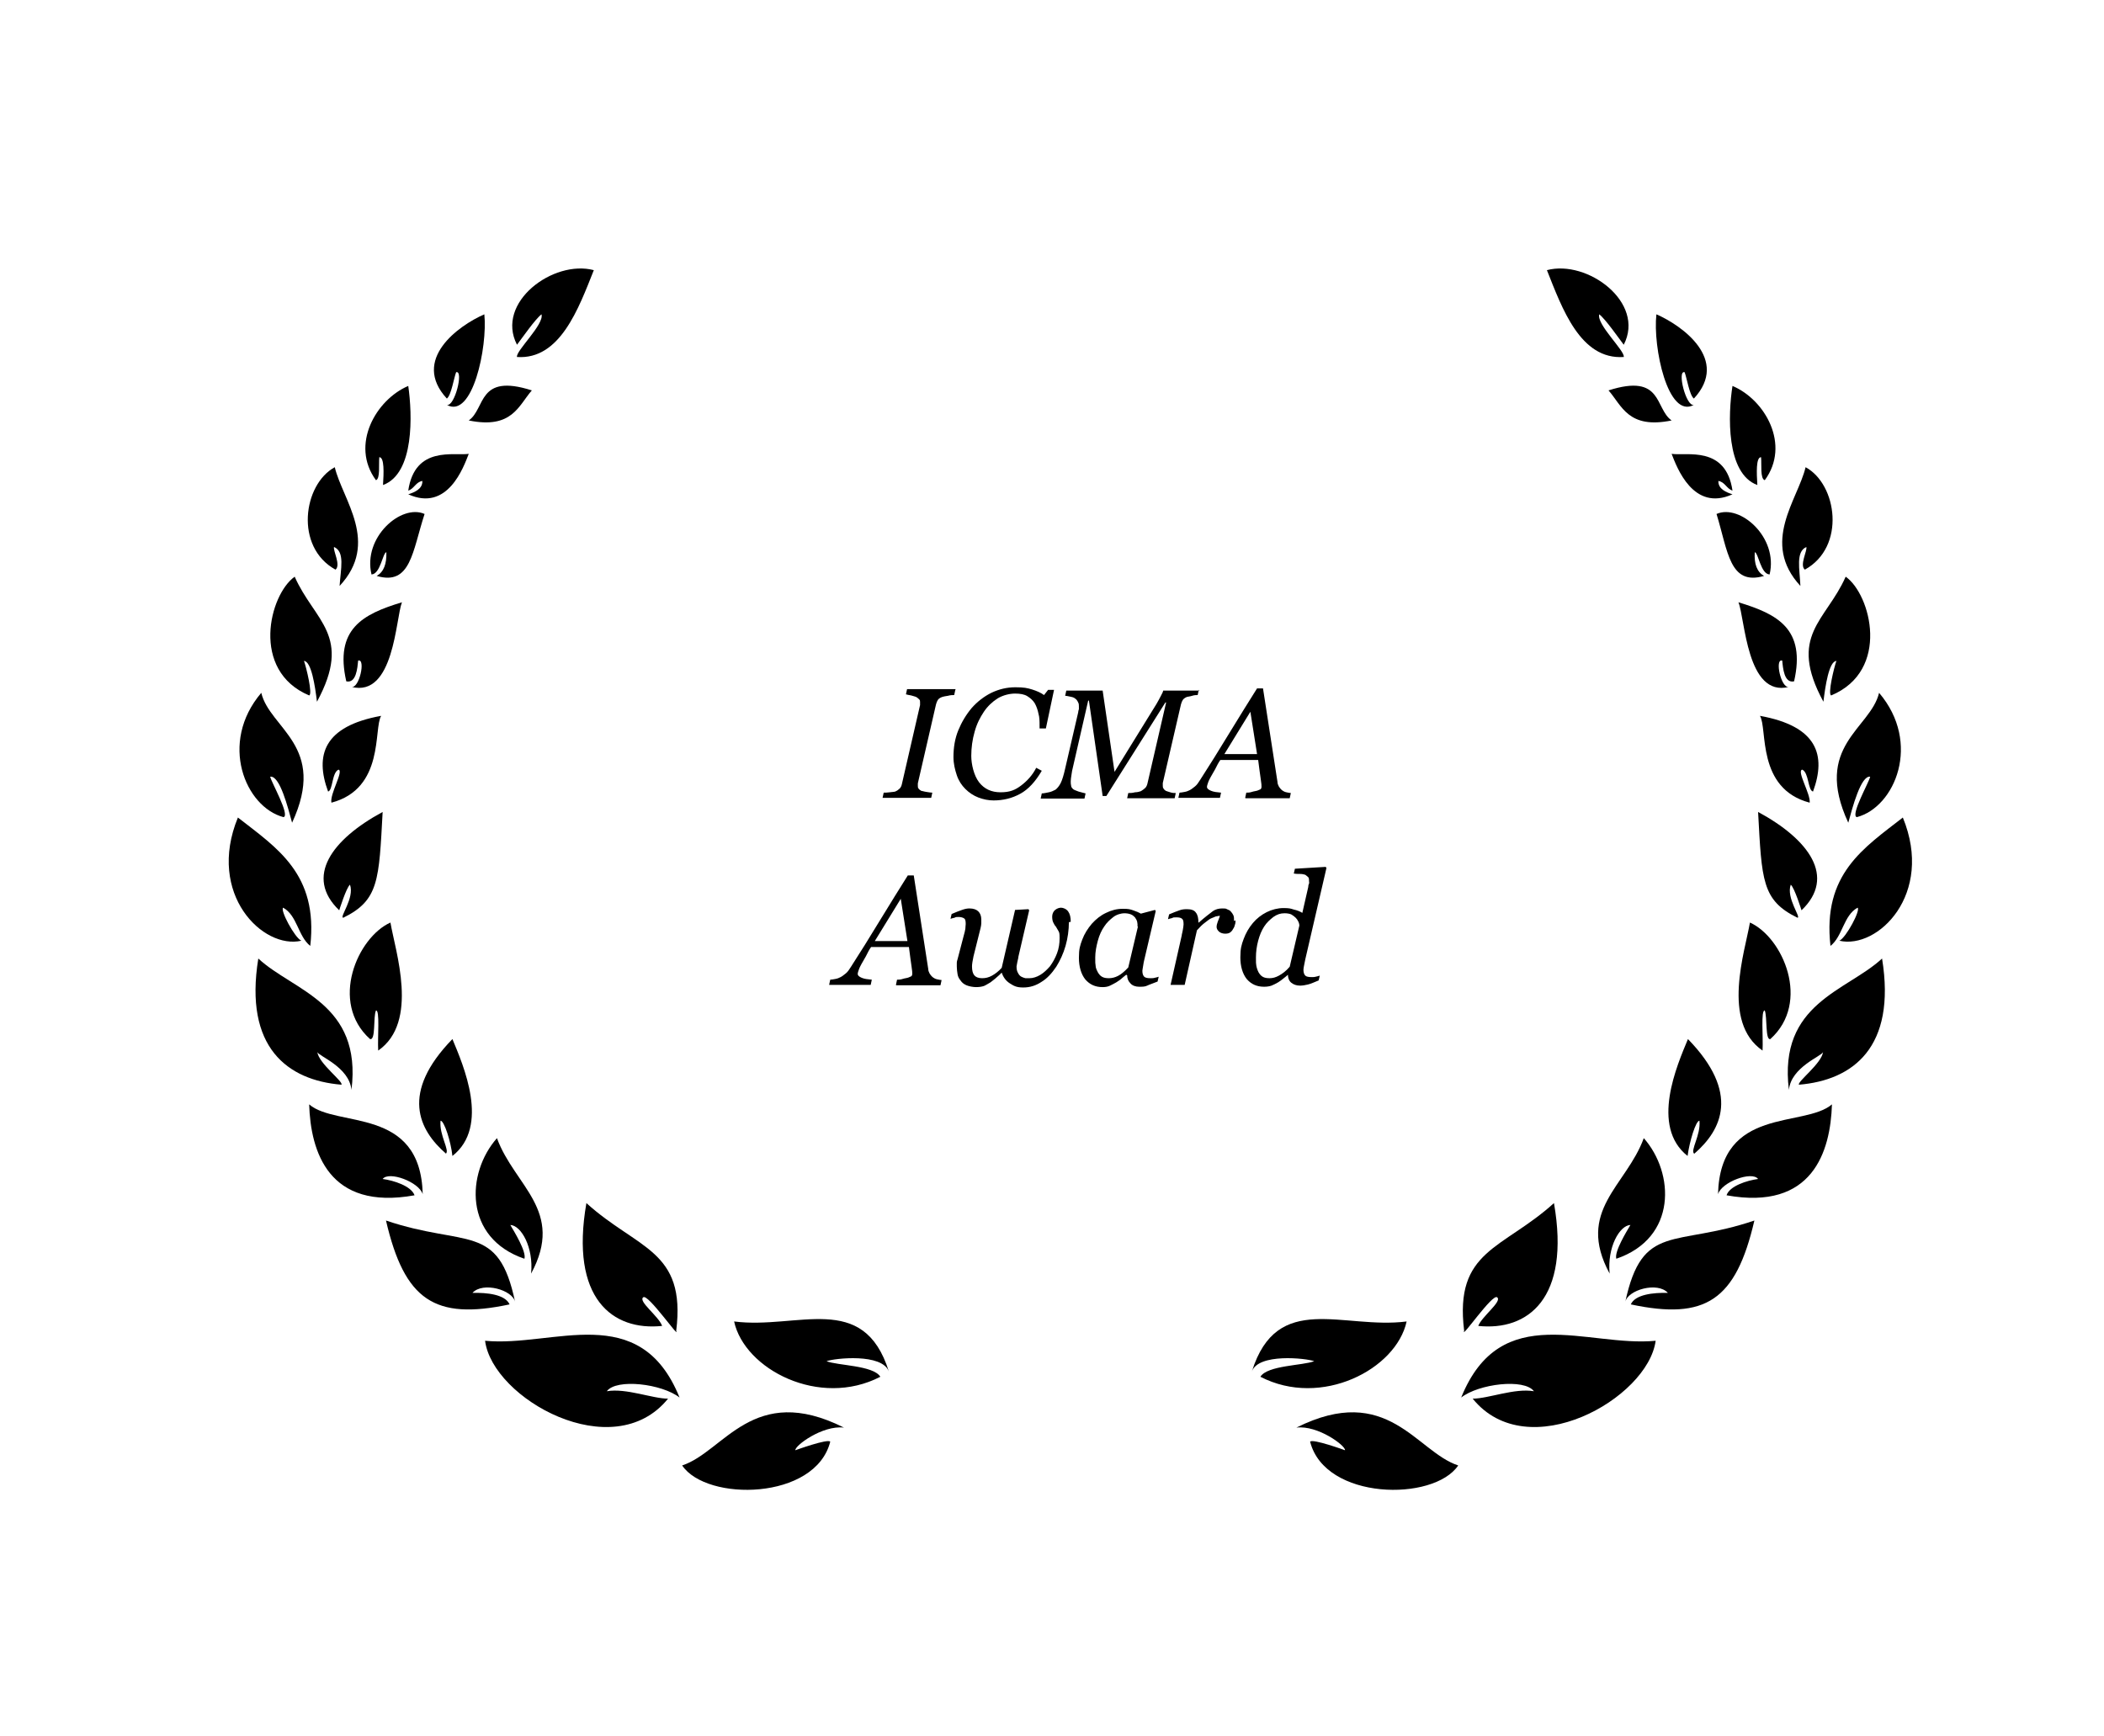 <?xml version="1.0" encoding="UTF-8"?>
<svg xmlns="http://www.w3.org/2000/svg" id="Ebene_1" data-name="Ebene 1" version="1.1" viewBox="0 0 566.9 467.7">
  <defs>
    <style>
      .cls-1, .cls-2 {
        fill: #000;
        stroke-width: 0px;
      }

      .cls-3 {
        isolation: isolate;
      }

      .cls-2 {
        fill-rule: evenodd;
      }
    </style>
  </defs>
  <g id="kranz">
    <path class="cls-2" d="M468.4,162.3c10.6,3.2,18.2,7.2,15,21.3-2.7.6-3-3.6-3.2-5.6-2.1-.6-.3,7.6,1.8,7.1-11.4,2.9-11.8-18.5-13.6-22.8Z"></path>
    <path class="cls-2" d="M506.3,186.7c11.5,13.5,4.3,30.8-6,33.5-1.8-.5,3.3-9.4,3.6-10.9-2.5-.4-4.8,8.4-5.9,12.4-9.6-20.7,6-25.3,8.3-35Z"></path>
    <path class="cls-1" d="M437.5,96.2c.4-1.6-7.4-8.8-6.6-11.5,1.7,1.3,5.3,6.5,6.6,8.2,5.9-11.4-9.8-23-20.7-20.1,4.1,10.3,9,24.2,20.7,23.4Z"></path>
    <path class="cls-1" d="M450.4,113.3c-4.6-3.2-2.3-12.8-17-8.1,3.6,4.1,5.3,10.5,17,8.1Z"></path>
    <path class="cls-1" d="M486.7,147.4c.3,1-1.9,4.9-.4,6.1,11.1-6.1,8.7-23,.2-27.6-2.1,8.8-12.2,20.3-1.4,32-.2-4.6-1.3-9.2,1.6-10.5Z"></path>
    <path class="cls-1" d="M485.6,207.4c1.8.8,1.5,5.6,2.9,5.9,3.6-9.8,1.2-17.6-14.3-20.4,2.1,3.4-1,19.6,13.4,23.4.3-2.3-3.6-8.6-2-8.9Z"></path>
    <path class="cls-1" d="M477,280c11-9.9,3.4-27.4-5.5-31.4-1.3,7.7-7.8,26.8,3.4,34.5.2-3.6-.5-11,.6-10.8.7,1.8.1,8.1,1.5,7.7Z"></path>
    <path class="cls-1" d="M491.3,189.1c.5-4.2,1.5-10.9,3.5-11-.6,1.6-2.4,9-1.4,9.3,16-6.7,10.7-27.2,3.9-32-5.3,12-15.7,15.8-6,33.7Z"></path>
    <path class="cls-1" d="M466.8,133.2c-1.6-.5-3.9-1.4-3.8-3.6,1.8.3,2.2,2.1,3.8,2.6-1.8-12.2-12.4-9.3-16.4-9.9,1.4,3.6,5.8,15.7,16.4,10.9Z"></path>
    <path class="cls-1" d="M456.5,310.9c7.4-6.4,12.4-16.4-1.7-30.9-2.9,7-10.2,23.5-.1,31.5.5-3.8,2.2-9.5,3.2-9.5.4,3.9-2.6,8.1-1.4,8.9Z"></path>
    <path class="cls-1" d="M475.3,155.2c-1.9-1.1-2.7-3.2-2.5-6.4,1,.2,1.6,5.9,4,6,2.4-10-8-19.1-14.3-16.3,3.1,10.1,3.5,19.4,12.8,16.7Z"></path>
    <path class="cls-1" d="M473.5,130.7c-.2-3.2-.4-7.5,1-7.5.2,1.9-.3,5.8,1,6.2,7-9.5.1-21.7-8.7-25.4-1.2,7.6-1.8,23.6,6.7,26.7Z"></path>
    <path class="cls-1" d="M339.6,371c16.4,8.5,36.6-2,39.4-14.9-17.1,2.2-34.9-8.3-41.7,13.5,1.7-5,14.6-3.6,16.8-2.8-3,1.2-12.6,1.1-14.5,4.2Z"></path>
    <path class="cls-1" d="M512.7,220.3c-10.5,8.2-21.7,15.2-19.5,34.6,3.3-2.6,3.5-8.2,7.3-10.3.9.6-3.1,8.1-4.9,8.9,10.3,2.4,25.6-12.5,17.1-33.2Z"></path>
    <path class="cls-1" d="M462.9,321.8c1-3.3,9.1-6.3,10.8-4.1-3,.4-7.7,1.9-8.5,4.4,23.2,4.2,28-11.8,28.4-24.5-7.5,6.4-30.1.4-30.7,24.2Z"></path>
    <path class="cls-2" d="M446.3,84.7c6.9,3,19.8,12.2,10.1,22.7-1.2-.9-1.9-5.6-2.5-7.1-2.1-.6.4,9.4,2.5,8.8-7,3.9-11.1-15.6-10.1-24.4Z"></path>
    <path class="cls-2" d="M473.7,218.8c1,18.4,1,23.8,10.6,28.5,1.1,0-3.1-5.3-1.8-8.9,1,.8,2.9,6.9,2.9,6.9,9.4-9,2-19.1-11.7-26.5Z"></path>
    <path class="cls-2" d="M491.2,283.5c-.3,1.1-8.6,4-9.2,10.2-2.9-23.4,15.6-26.6,25.1-35.4,3.9,24-7.9,32.8-22.4,34-.5-.8,6.1-5.7,6.5-8.8Z"></path>
    <path class="cls-2" d="M439.3,330.1c-2.9.1-6.3,6-5.6,13.1-9.2-17,4.5-23.6,9.2-36.5,8.3,9.4,9,26.9-7.4,32.5-.6-1.9,2.8-7.4,3.8-9.1Z"></path>
    <path class="cls-2" d="M472.7,328.9c-5,21.5-13.1,26.9-33.3,22.6,1.2-2.7,6.1-3.2,10-3.1-2.8-3.1-10.9-.8-11.5,2.5,4.6-21.6,13.3-14.7,34.8-22Z"></path>
    <path class="cls-2" d="M396.8,376.9c4.2,0,11.3-2.9,16.5-2-2.6-3.5-14.9-2-19.6,1.7,10.7-26.5,34-13.5,52.4-15.3-2.1,15.6-34.5,33.9-49.3,15.6Z"></path>
    <path class="cls-2" d="M392.9,394.9c-6.6,9.8-35.9,9.4-39.9-6.4.6-.9,9.4,2.3,9.4,2.3.2-1.2-7.3-6.8-13.1-6.1,24.6-12.3,32.3,6.5,43.6,10.2Z"></path>
    <path class="cls-2" d="M403.4,349.6c1.4,1.1-4.1,5.1-5.1,7.7,13.3,1.4,24.9-7.3,20.4-33.1-13.8,12.5-26.9,12.6-24.2,34.4-1,2.6,7.7-10.2,8.9-9Z"></path>
    <path class="cls-2" d="M108.3,162.3c-10.6,3.2-18.2,7.2-15,21.3,2.7.6,3-3.6,3.2-5.6,2.1-.6.3,7.6-1.8,7.1,11.5,2.9,11.9-18.5,13.6-22.8Z"></path>
    <path class="cls-2" d="M70.4,186.7c-11.5,13.5-4.3,30.8,6,33.5,1.8-.5-3.3-9.4-3.6-10.9,2.6-.4,4.8,8.4,5.9,12.4,9.6-20.7-6-25.3-8.3-35Z"></path>
    <path class="cls-1" d="M139.3,96.2c-.4-1.6,7.4-8.8,6.6-11.5-1.7,1.3-5.3,6.5-6.6,8.2-5.9-11.4,9.8-23,20.7-20.1-4.1,10.3-9.1,24.2-20.7,23.4Z"></path>
    <path class="cls-1" d="M126.3,113.3c4.6-3.2,2.3-12.8,17-8.1-3.6,4.1-5.3,10.5-17,8.1Z"></path>
    <path class="cls-1" d="M90,147.4c-.3,1,1.9,4.9.4,6.1-11.1-6.1-8.7-23-.2-27.6,2.1,8.8,12.2,20.3,1.3,32,.3-4.6,1.5-9.2-1.5-10.5Z"></path>
    <path class="cls-1" d="M91.2,207.4c-1.8.8-1.5,5.6-2.8,5.9-3.6-9.8-1.2-17.6,14.3-20.4-2.1,3.4,1,19.6-13.4,23.4-.5-2.3,3.4-8.6,1.9-8.9Z"></path>
    <path class="cls-1" d="M99.7,280c-11-9.9-3.4-27.4,5.5-31.4,1.3,7.7,7.8,26.8-3.3,34.5-.2-3.6.5-11-.6-10.8-.8,1.8,0,8.1-1.6,7.7Z"></path>
    <path class="cls-1" d="M85.4,189.1c-.5-4.2-1.5-10.9-3.5-11,.6,1.6,2.4,9,1.4,9.3-15.9-6.7-10.7-27.2-3.9-32,5.3,12,15.7,15.8,6,33.7Z"></path>
    <path class="cls-1" d="M110,133.2c1.6-.5,3.9-1.4,3.8-3.6-1.8.3-2.2,2.1-3.8,2.6,1.8-12.2,12.4-9.3,16.3-9.9-1.4,3.6-5.7,15.7-16.3,10.9Z"></path>
    <path class="cls-1" d="M120.2,310.9c-7.4-6.4-12.4-16.4,1.7-30.9,2.9,7,10.2,23.5,0,31.5-.4-3.8-2.2-9.5-3.2-9.5-.4,3.9,2.6,8.1,1.4,8.9Z"></path>
    <path class="cls-1" d="M101.5,155.2c1.9-1.1,2.7-3.2,2.6-6.4-1,.2-1.6,5.9-4,6-2.4-10,8-19.1,14.3-16.3-3.3,10.1-3.7,19.4-12.9,16.7Z"></path>
    <path class="cls-1" d="M103.2,130.7c.2-3.2.4-7.5-1-7.5-.2,1.9.3,5.8-.9,6.2-7-9.5,0-21.7,8.7-25.4,1.1,7.6,1.7,23.6-6.8,26.7Z"></path>
    <path class="cls-1" d="M237.2,371c-16.4,8.5-36.6-2-39.4-14.9,17.1,2.2,34.9-8.3,41.7,13.5-1.8-5-14.6-3.6-16.8-2.8,2.9,1.2,12.6,1.1,14.5,4.2Z"></path>
    <path class="cls-1" d="M64.1,220.3c10.5,8.2,21.7,15.2,19.5,34.6-3.3-2.6-3.5-8.2-7.3-10.3-.9.6,3.1,8.1,4.9,8.9-10.3,2.4-25.6-12.5-17.1-33.2Z"></path>
    <path class="cls-1" d="M113.9,321.8c-1-3.3-9.1-6.3-10.8-4.1,3,.4,7.7,1.9,8.6,4.4-23.2,4.2-28-11.8-28.4-24.5,7.4,6.4,30,.4,30.6,24.2Z"></path>
    <path class="cls-2" d="M130.5,84.7c-6.9,3-19.8,12.2-10.1,22.7,1.2-.9,1.9-5.6,2.5-7.1,2.1-.6-.4,9.4-2.5,8.8,6.9,3.9,11-15.6,10.1-24.4Z"></path>
    <path class="cls-2" d="M103.1,218.8c-1,18.4-1,23.8-10.6,28.5-1.2,0,3.1-5.3,1.8-8.9-1,.8-2.9,6.9-2.9,6.9-9.4-9-2-19.1,11.7-26.5Z"></path>
    <path class="cls-2" d="M85.5,283.5c.3,1.1,8.6,4,9.2,10.2,2.9-23.4-15.6-26.6-25.1-35.4-3.9,24,7.9,32.8,22.4,34,.6-.8-6.1-5.7-6.5-8.8Z"></path>
    <path class="cls-2" d="M137.5,330.1c2.9.1,6.3,6,5.6,13.1,9.2-17-4.5-23.6-9.2-36.5-8.3,9.4-9,26.9,7.4,32.5.6-1.9-2.8-7.4-3.8-9.1Z"></path>
    <path class="cls-2" d="M104,328.9c5,21.5,13.1,26.9,33.3,22.6-1.2-2.7-6.1-3.2-10-3.1,2.8-3.1,10.9-.8,11.5,2.5-4.5-21.6-13.2-14.7-34.8-22Z"></path>
    <path class="cls-2" d="M180,376.9c-4.2,0-11.3-2.9-16.5-2,2.6-3.5,14.9-2,19.6,1.7-10.7-26.5-34-13.5-52.4-15.3,2,15.6,34.5,33.9,49.3,15.6Z"></path>
    <path class="cls-2" d="M183.8,394.9c6.6,9.8,35.9,9.4,39.9-6.4-.6-.9-9.4,2.3-9.4,2.3-.2-1.2,7.3-6.8,13.1-6.1-24.5-12.3-32.3,6.5-43.6,10.2Z"></path>
    <path class="cls-2" d="M173.3,349.6c-1.4,1.1,4.2,5.1,5.1,7.7-13.3,1.4-24.9-7.3-20.4-33.1,13.8,12.5,26.9,12.6,24.2,34.4,1.1,2.6-7.7-10.2-8.9-9Z"></path>
  </g>
  <g id="Berliner_Type_Nominee" data-name="Berliner Type Nominee">
    <g class="cls-3">
      <path class="cls-1" d="M257.4,185.9l-.3,1.4c-.4,0-1,0-1.7.2-.7.1-1.2.2-1.5.3-.6.2-1,.5-1.2.8s-.4.8-.5,1.2l-4.9,21.3c0,0,0,.2,0,.3,0,.1,0,.2,0,.3,0,.3,0,.6.2.8.1.2.4.4.7.6.2,0,.7.2,1.4.3.7.1,1.2.2,1.6.2l-.3,1.4h-13.1l.3-1.4c.4,0,.9,0,1.6-.1s1.2-.1,1.5-.2c.5-.2.9-.5,1.2-.8s.5-.7.6-1.2l4.9-21.3c0-.1,0-.2,0-.4s0-.2,0-.4c0-.3,0-.5-.2-.7s-.4-.4-.7-.6-.9-.3-1.5-.5c-.6-.1-1.1-.2-1.4-.3l.3-1.4h13.1Z"></path>
      <path class="cls-1" d="M267.8,215.7c-1.5,0-2.9-.3-4.2-.8s-2.5-1.3-3.5-2.3c-1-1-1.8-2.2-2.3-3.7s-.9-3.1-.9-4.9c0-2.6.4-5,1.3-7.2s2.1-4.2,3.6-6c1.5-1.7,3.3-3.1,5.3-4.1,2.1-1,4.2-1.5,6.5-1.5s3.2.2,4.5.6,2.4.9,3.2,1.5l1.1-1.4h1.6l-2.2,10.4h-1.7v-.8c0-1.1,0-2.2-.3-3.2-.2-1-.5-1.9-1-2.8-.5-.8-1.2-1.4-2-1.9s-1.9-.7-3.3-.7-3.2.4-4.7,1.3c-1.4.9-2.7,2.1-3.7,3.6-1,1.5-1.9,3.2-2.5,5.4-.6,2.1-.9,4.3-.9,6.5s.7,5.3,2.1,7.1,3.3,2.7,5.8,2.7,3.9-.6,5.5-1.8,3.1-2.8,4.1-4.8l1.5.8c-1.7,2.9-3.6,5-5.8,6.2s-4.5,1.8-7.3,1.8Z"></path>
      <path class="cls-1" d="M323,185.9l-.3,1.4c-.4,0-.9,0-1.5.2s-1.1.2-1.4.3c-.5.2-.9.5-1.1.8s-.4.8-.5,1.2l-4.9,21.2c0,.1,0,.2,0,.4s0,.2,0,.3c0,.3,0,.5.2.8.1.2.3.4.6.6.2.1.6.2,1.2.4s1.1.2,1.5.2l-.3,1.4h-12.8l.3-1.4c.5,0,1.1,0,1.8-.2.7,0,1.3-.2,1.6-.3.5-.3.9-.6,1.2-.9s.5-.8.6-1.3l5-21.7h-.2l-15.9,25.2h-1l-3.7-25.7h-.2l-4.1,17.9c-.2.7-.3,1.4-.4,2.1s-.2,1.2-.2,1.7,0,.8.1,1.2c0,.3.2.6.4.8.2.3.8.5,1.6.8.8.2,1.4.4,1.9.5l-.3,1.4h-11.8l.3-1.4c.6,0,1.3-.2,1.9-.3.6-.1,1.2-.4,1.8-.7.5-.4,1-1,1.4-1.8s.8-2.1,1.2-3.9l3.5-15.1c0-.3.1-.6.2-.9,0-.3,0-.5,0-.7,0-.4,0-.8-.2-1.1-.1-.3-.3-.5-.4-.7-.4-.4-.8-.7-1.4-.8s-1.2-.3-1.7-.3l.3-1.4h9.8l3.2,21.9,11.3-18.3c.4-.7.8-1.4,1.2-2.2.4-.7.6-1.2.6-1.4h9.8Z"></path>
      <path class="cls-1" d="M335.5,215l.3-1.4c.4,0,.9,0,1.5-.2s1-.2,1.3-.3c.4-.1.7-.3,1-.4.2-.1.3-.4.3-.7s0-.8-.2-2c-.2-1.2-.4-3-.7-5.2h-10.2c-.5.7-.9,1.5-1.4,2.5-.5.9-.9,1.6-1.2,2.1-.2.4-.5.9-.7,1.5s-.3.9-.3,1.1c0,.5.4.8,1.1,1.1.7.3,1.6.4,2.7.5l-.3,1.4h-11.2l.3-1.4c.4,0,.8-.1,1.4-.2.6-.1,1-.3,1.4-.5s.9-.6,1.4-1,.9-1,1.4-1.8c2.4-3.7,5-7.9,7.8-12.5s5.3-8.6,7.5-12.1h1.6l3.9,25.2c0,.5.2.9.4,1.3.2.3.5.7.9,1,.3.2.6.4,1.1.5s.9.2,1.2.2l-.3,1.4h-11.9ZM338.7,203.2l-1.8-11.4-7,11.4h8.8Z"></path>
    </g>
    <g class="cls-3">
      <path class="cls-1" d="M241.4,265.4l.3-1.4c.4,0,.9,0,1.5-.2s1-.2,1.3-.3c.4-.1.7-.3,1-.4.2-.1.3-.4.3-.7s0-.8-.2-2c-.2-1.2-.4-3-.7-5.2h-10.2c-.5.7-.9,1.5-1.4,2.5-.5.9-.9,1.6-1.2,2.1-.2.4-.5.9-.7,1.5s-.3.9-.3,1.1c0,.5.4.8,1.1,1.1.7.3,1.6.4,2.7.5l-.3,1.4h-11.2l.3-1.4c.4,0,.8-.1,1.4-.2.6-.1,1-.3,1.4-.5s.9-.6,1.4-1,.9-1,1.4-1.8c2.4-3.7,5-7.9,7.8-12.5s5.3-8.6,7.5-12.1h1.6l3.9,25.2c0,.5.2.9.4,1.3.2.3.5.7.9,1,.3.2.6.4,1.1.5s.9.2,1.2.2l-.3,1.4h-11.9ZM244.5,253.6l-1.8-11.4-7,11.4h8.8Z"></path>
      <path class="cls-1" d="M288,248.5c0,2.1-.3,4.3-.9,6.4s-1.5,4-2.5,5.6c-1.2,1.8-2.5,3.2-4,4.1-1.5,1-3.1,1.5-4.9,1.5s-2.5-.4-3.6-1.1c-1.1-.7-1.8-1.7-2.2-2.9-.5.5-.9.9-1.4,1.3-.4.4-1,.8-1.6,1.3-.7.4-1.3.8-1.8,1-.6.2-1.3.3-2.1.3s-1.9-.2-2.6-.5-1.2-.7-1.6-1.3c-.4-.5-.7-1-.8-1.7s-.2-1.3-.2-2,0-.6,0-1,.1-.7.2-1l1.7-6.5c.2-.6.3-1.2.4-1.7,0-.5.1-.9.1-1.3,0-.8-.1-1.3-.4-1.5s-.8-.4-1.5-.4-.7,0-1.1.2c-.5.1-.8.2-1.1.3l.3-1.3c1.1-.5,2-.8,2.8-1.1s1.5-.4,2-.4c1.1,0,1.9.3,2.4.8.5.5.8,1.2.8,2.2s0,.6,0,1c0,.4-.1.8-.2,1.3l-1.9,7.6c-.1.5-.2,1-.3,1.6s-.1.9-.1,1.2c0,1,.2,1.8.6,2.3.4.5,1.1.8,2.1.8s1.8-.2,2.7-.7c.9-.5,1.8-1.2,2.6-2.1l3.6-15.6,3.6-.2.2.3-2.9,12.5c0,.4-.2.9-.3,1.5-.1.6-.2,1-.2,1.1,0,.8.1,1.3.4,1.8.2.4.5.8.9,1,.4.2.7.3,1.1.4.4,0,.8,0,1.1,0,.9,0,1.9-.3,2.9-.9,1-.6,1.8-1.4,2.6-2.3.8-1.1,1.4-2.2,1.9-3.5.5-1.3.7-2.7.7-4.1s-.1-1.5-.3-1.9c-.2-.4-.5-.8-.7-1.2-.3-.3-.5-.7-.7-1.1s-.3-.9-.3-1.6.3-1.4.8-1.8c.5-.4,1.1-.6,1.6-.6s1.4.3,1.9,1c.5.7.7,1.6.7,2.8Z"></path>
      <path class="cls-1" d="M303.5,262.7h-.1c-.3.2-.7.6-1.1.9-.4.4-.9.7-1.5,1.1-.5.3-1.1.6-1.7.9s-1.3.4-2,.4c-2,0-3.5-.7-4.7-2.1-1.1-1.4-1.7-3.4-1.7-5.8s.3-3.3.9-4.9c.6-1.6,1.5-3,2.6-4.3,1.1-1.2,2.3-2.2,3.8-2.9,1.4-.7,2.9-1.1,4.5-1.1s1.9.1,2.8.4c.9.3,1.6.6,2.1.9l3.8-1,.2.3-3.1,13.2c-.1.4-.2.9-.3,1.6s-.2,1.1-.2,1.3c0,.8.2,1.3.5,1.6.3.3.9.4,1.7.4s.6,0,1.1-.1.8-.2,1.1-.3l-.3,1.3c-1.2.5-2.2.8-2.8,1.1s-1.3.3-2.2.3-1.8-.3-2.3-.9c-.6-.6-.9-1.3-.9-2.2ZM306.5,249.7c0-.5,0-.9-.1-1.3s-.3-.8-.6-1.2c-.3-.3-.6-.6-1.1-.8-.5-.2-1.1-.3-1.8-.3s-2,.3-2.9,1c-.9.7-1.8,1.5-2.5,2.6-.7,1-1.3,2.3-1.7,3.8s-.7,3-.7,4.5,0,1.6.1,2.2c0,.6.3,1.2.6,1.8.3.5.6.9,1.1,1.2.5.3,1.1.4,1.9.4s1.6-.2,2.4-.6,1.8-1.2,2.8-2.3l2.6-11Z"></path>
      <path class="cls-1" d="M332.9,248c0,.4,0,.8-.2,1.3-.1.5-.3.8-.5,1.1-.2.4-.5.7-.8.9s-.7.3-1.3.3-1.3-.2-1.7-.6-.6-.8-.6-1.2.1-.9.3-1.4.4-1,.6-1.6c-.2,0-.4,0-.8.1-.4,0-.8.3-1.4.5s-1.1.7-1.8,1.2-1.4,1.2-2.2,2.1l-3.3,14.7h-3.8l3-13.3c0-.3.2-.8.3-1.5s.2-1.1.2-1.5c0-.8-.1-1.3-.4-1.5-.3-.3-.8-.4-1.6-.4s-.7,0-1.1.2c-.5.1-.8.2-1.1.3l.3-1.3c1.1-.5,2-.8,2.8-1.1s1.5-.3,2.1-.3c1.1,0,1.9.3,2.3.9.5.6.7,1.5.7,2.7h.1c1.6-1.4,2.9-2.4,3.7-3s1.7-.8,2.6-.8.9,0,1.3.2.8.3,1,.6c.3.3.5.6.7,1s.2.9.2,1.6Z"></path>
      <path class="cls-1" d="M347.2,262.6h-.1c-.3.3-.7.6-1.2,1-.5.4-1,.8-1.5,1.1-.7.4-1.3.7-1.8.9-.6.2-1.2.3-2,.3-2,0-3.5-.7-4.7-2.1-1.1-1.4-1.7-3.4-1.7-5.8s.3-3.4.9-5c.6-1.6,1.4-3,2.5-4.3,1-1.2,2.3-2.2,3.7-2.9,1.4-.7,3-1.1,4.5-1.1s1.9.1,2.8.4c.9.2,1.7.5,2.3.9l1.6-7c0-.4.1-.7.2-.9s0-.4,0-.7c0-.5,0-.9-.3-1.1s-.5-.5-.8-.6c-.3-.1-.8-.2-1.4-.2s-1.1,0-1.6-.1l.3-1.3,8.3-.5.2.3-5.7,24.6c-.1.5-.2,1-.3,1.5s-.2,1-.2,1.3c0,.8.2,1.3.5,1.6s.9.4,1.7.4.6,0,1.1-.1.8-.2,1.1-.3l-.3,1.3c-1.2.5-2.1.9-2.9,1.1-.8.2-1.5.3-2.1.3-1,0-1.8-.3-2.4-.8-.6-.5-.9-1.3-.9-2.4ZM350.1,249.5c0-.4-.1-.8-.3-1.2-.2-.4-.4-.7-.7-1-.3-.3-.7-.6-1.2-.9-.5-.2-1.1-.3-1.8-.3-1.1,0-2,.3-3,1-.9.7-1.8,1.5-2.5,2.6-.7,1.1-1.2,2.3-1.6,3.8-.4,1.5-.6,3-.6,4.5s0,1.6.1,2.2.3,1.2.6,1.8c.3.5.6.9,1.1,1.2s1.1.4,1.9.4,1.6-.2,2.5-.7c.9-.5,1.9-1.2,2.9-2.4l2.6-11.1Z"></path>
    </g>
  </g>
</svg>
